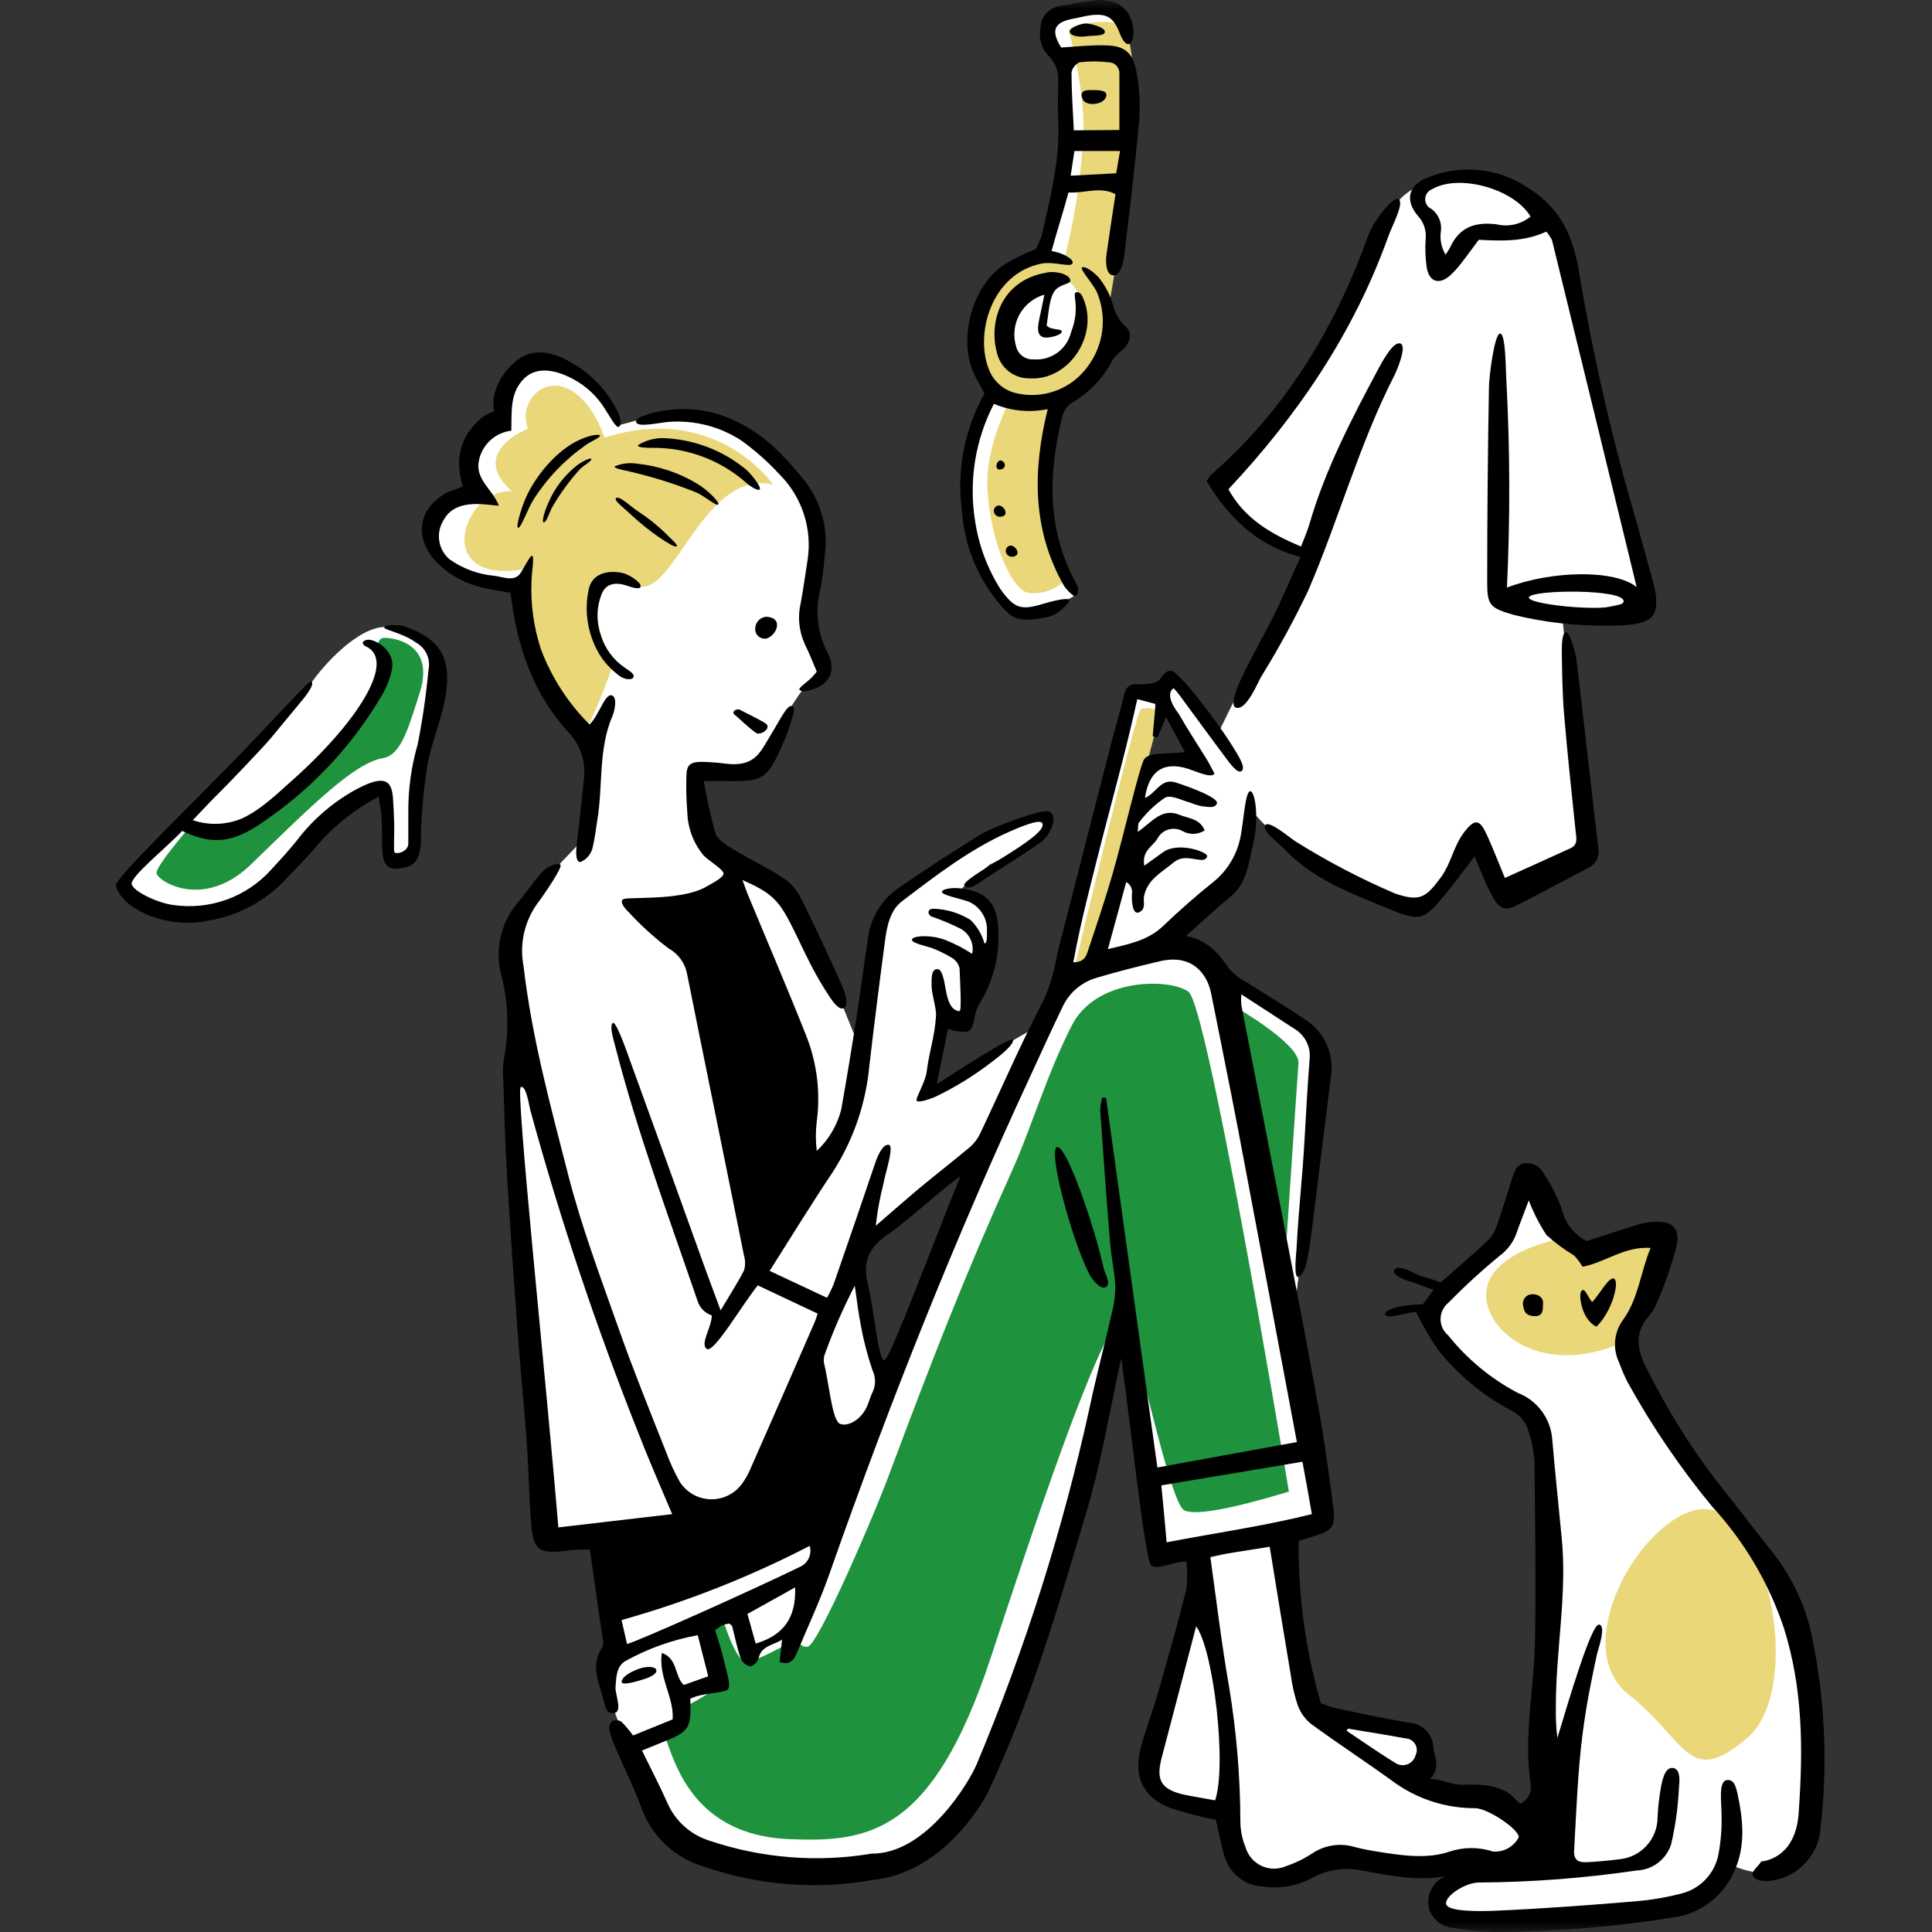 <svg width="100" height="100" viewBox="0 0 100 100" fill="none" xmlns="http://www.w3.org/2000/svg">
<rect x="0" y="0" width="100" height="100" fill="#333333" stroke="none"/>
<mask id="mask0_402_83" style="mask-type:alpha" maskUnits="userSpaceOnUse" x="0" y="0" width="100" height="100">
<path d="M0 0H100V100H0V0Z" fill="#C4C4C4"/>
</mask>
<g mask="url(#mask0_402_83)">
<path d="M58.455 6.963C58.533 6.339 58.577 5.945 58.577 5.945H58.47C58.47 5.02 58.504 3.997 58.499 3.248C58.499 3.155 57.885 0.438 57.812 0.419C56.941 0.19 55.281 0.599 54.497 0.784C54.531 1.446 54.579 2.639 54.944 3.248C55.31 3.856 55.061 6.32 55.061 7.002L54.014 13.292C54.014 13.292 57.043 15.727 57.243 15.673C57.442 15.62 58.129 9.723 58.44 7.152L58.455 6.963Z" fill="white"/>
<path d="M55.426 49.883C56.576 45.292 57.72 40.705 58.879 36.089C58.982 36.079 59.087 36.079 59.19 36.089C59.813 36.206 59.848 36.274 59.77 36.883C59.711 37.37 59.692 37.813 59.658 38.28C59.721 38.28 59.546 38.631 59.322 38.942C59.025 39.95 58.747 40.919 58.455 41.864C57.696 44.391 56.936 46.918 56.157 49.44C56.089 49.659 55.855 49.834 55.704 50.029L55.426 49.883Z" fill="white"/>
<path d="M44.369 65.639L45.601 70.747C45.626 71.727 45.537 72.708 45.338 73.668C45.279 73.844 43.624 74.155 43.278 74.155C43.007 73.895 42.788 73.586 42.631 73.245C42.392 72.339 42.144 70.323 42.144 70.323L44.369 65.639Z" fill="white"/>
<path d="M42.304 79.886L41.925 79.569C41.014 79.993 40.371 80.655 39.441 81.03C37.448 81.822 35.447 82.587 33.438 83.323C32.854 83.44 32.261 83.51 31.666 83.533C31.763 84.107 31.724 84.993 31.826 85.592C31.826 85.592 30.994 86.566 31.987 89.069C32.98 91.572 33.969 94.639 35.541 95.608C37.114 96.577 42.894 97.59 46.365 96.377C49.837 95.165 51.658 91.771 53.114 86.639C54.57 81.507 58.26 68.585 58.26 68.585L60.076 80.3C60.076 80.3 68.198 79.448 68.602 78.644C69.006 77.841 66.654 66.847 66.654 66.847C66.654 66.847 63.641 51.125 62.886 50.385C62.131 49.644 60.68 49.036 60.154 49.118C59.629 49.201 55.548 49.966 55.066 50.652C54.584 51.339 44.082 75.854 44.082 75.854C44.082 75.854 42.295 79.9 42.304 79.886Z" fill="white"/>
<path d="M69.459 89.137L72.561 90.062C72.676 90.072 72.789 90.098 72.897 90.14C73.004 90.223 73.103 90.317 73.189 90.422C73.077 90.529 72.979 90.69 72.848 90.729C72.518 90.81 72.183 90.87 71.845 90.909L69.41 89.283L69.459 89.137Z" fill="white"/>
<path d="M84.207 31.05L79.704 31.22C80.59 30.499 83.633 30.334 84.207 31.05Z" fill="white"/>
<path d="M39.271 77.159C38.103 78.089 37.698 79.623 35.999 79.219C34.183 78.79 28.486 79.385 28.486 79.385C28.486 79.385 26.539 54.908 27.22 54.095C26.782 51.748 26.446 49.352 26.548 48.403C26.743 46.611 30.103 43.68 30.385 43.193C30.668 42.706 30.994 38.592 30.629 38.105C27.809 34.346 26.816 31.634 27.22 29.477C27.22 29.477 27.172 30.241 25.959 30.164C20.092 29.141 22.643 25.334 25.175 25.494C22.916 23.435 25.823 21.828 25.823 21.828C25.823 21.828 25.472 20.513 26.875 19.028C27.751 18.098 31.008 18.96 32.099 21.993C33.297 21.667 34.465 21.312 35.624 21.453C38.799 21.833 41.672 24.413 41.993 26.517C42.441 29.38 41.185 31.644 42.641 34.429C41.306 35.602 39.631 38.777 39.291 39.682C38.643 40.369 35.975 39.882 35.975 39.882C35.975 39.882 35.814 42.872 36.705 43.519C37.596 44.167 39.875 44.644 41.005 46.441C42.134 48.237 44.539 54.363 44.539 54.363C44.539 54.363 44.944 47.658 45.669 46.928C46.395 46.197 52.349 41.304 54.151 42.487C54.823 43.081 51.229 44.751 51.229 44.751L49.769 45.988C49.769 45.988 52.301 46.553 51.142 49.917C51.142 49.917 50.256 53.097 49.554 52.936C48.853 52.775 48.61 51.212 48.61 51.212C48.61 51.212 48.61 55.385 47.724 56.782C47.724 56.782 52.734 53.554 53.727 53.15L50.66 59.718L44.52 64.242C44.52 64.242 40.445 76.234 39.271 77.159Z" fill="white"/>
<path d="M60.559 35.091C59.887 35.461 60.987 38.051 62.229 39.507C62.229 39.507 60.768 38.645 59.643 39.721C58.518 40.797 56.8 49.737 56.8 49.737C56.8 49.737 59.765 48.982 60.573 48.447C61.381 47.911 63.908 45.647 64.395 44.298C64.882 42.95 65.257 41.065 64.181 39.507C63.105 37.949 61.041 34.823 60.559 35.091Z" fill="white"/>
<path d="M62.871 50.385C62.871 50.385 67.882 52.644 68.256 53.939C68.631 55.234 67.025 67.509 67.025 67.509L62.871 50.385Z" fill="white"/>
<path d="M62.871 50.385C62.871 50.385 67.882 52.644 68.256 53.939C68.631 55.234 67.025 67.509 67.025 67.509L62.871 50.385Z" fill="white"/>
<path d="M19.98 32.452C18.519 32.423 16.698 34.492 16.143 35.305C13.553 39.103 6.23 44.761 6.444 45.666C6.658 46.572 9.911 48.174 12.949 46.416C15.988 44.659 17.331 40.574 19.664 40.715C20.034 40.924 20.087 44.337 20.087 44.337C20.087 44.337 20.993 44.654 21.314 44.337C21.636 44.021 21.314 40.608 21.801 39.648C22.288 38.689 23.203 34.838 22.444 33.733C21.845 32.88 20.511 32.559 19.98 32.452Z" fill="white"/>
<path d="M51.376 20.791C50.484 21.881 48.59 28.708 52.749 31.941C53.757 31.858 55.578 30.865 55.578 30.865C53.396 28.075 53.63 22.972 54.74 20.873C54.336 21.667 55.173 20.172 55.173 20.172L51.376 20.791Z" fill="white"/>
<path d="M72.191 10.644C72.424 10.313 72.724 10.034 73.071 9.826C73.418 9.617 73.805 9.483 74.206 9.431C76.31 8.219 80.103 9.996 80.346 11.613C80.424 12.099 85.644 31.035 84.952 31.089C83.93 31.152 83.005 31.653 80.833 31.653L82.118 44.001L77.736 46.105L76.276 43.67C76.276 43.67 74.416 46.592 73.53 46.82C72.643 47.049 64.157 44.386 62.944 38.178C64.644 34.623 67.711 28.805 67.711 28.805C67.711 28.805 63.509 27.193 62.784 24.846C64.483 23.8 68.359 18.468 69.167 17.173C69.975 15.878 71.704 11.286 72.191 10.644Z" fill="white"/>
<path d="M62.238 80.704L61.878 83.246C61.878 83.246 59.2 90.768 59.818 92.132C60.583 93.826 63.533 93.948 63.533 93.948C63.533 93.948 63.655 96.976 65.389 97.181C67.122 97.385 68.417 96.051 69.552 96.207C70.686 96.363 74.114 96.893 75.326 96.811C76.539 96.728 79.484 97.093 79.645 96.285C79.806 95.477 78.959 93.821 78.033 93.5C77.108 93.178 73.953 92.653 73.062 92.209C74.314 91.601 74.435 90.028 73.588 89.906C72.741 89.785 68.096 88.894 68.096 88.894L66.538 79.691" fill="white"/>
<path d="M79.811 88.134C79.606 88.942 79.811 92.979 80.093 94.031C80.375 95.082 80.658 95.647 80.414 95.769C80.171 95.891 76.578 96.533 75.808 97.098C75.039 97.663 74.031 97.989 74.479 98.593C74.927 99.197 74.883 99.606 77.103 99.523C79.324 99.44 86.798 98.919 87.815 98.349C88.531 97.878 89.137 97.259 89.593 96.533C89.593 96.533 90.805 97.059 91.452 96.898C92.1 96.738 93.673 95.847 93.794 94.595C93.916 93.344 94.077 85.588 92.499 82.764C90.922 79.939 87.733 76.059 86.603 74.564C85.473 73.069 83.657 69.997 84.061 69.311C84.465 68.624 86.359 64.505 86.009 64.183C85.658 63.862 82.114 64.787 82.114 64.787L80.502 63.536C80.502 63.536 79.733 60.911 79.129 61.155C78.525 61.398 77.756 64.076 77.756 64.076C77.756 64.076 73.861 67.066 73.997 67.791C74.137 68.596 74.457 69.359 74.932 70.023C75.408 70.687 76.027 71.236 76.743 71.628C78.842 72.719 79.489 73.444 79.489 73.444C79.489 73.444 80.58 80.314 80.137 83.1C79.869 84.764 79.76 86.449 79.811 88.134Z" fill="white"/>
<path d="M27.863 20.245C27.573 20.467 27.364 20.777 27.267 21.129C27.171 21.481 27.192 21.854 27.327 22.193C27.327 22.193 24.221 23.366 26.48 25.426C23.948 25.26 22.249 30.426 27.327 29.423C27.094 30.271 26.631 34.955 30.249 37.968C30.838 36.785 31.342 35.562 31.758 34.307C30.731 32.958 29.981 28.114 33.048 30.324C34.879 30.913 36.457 24.223 40.016 25.085C40.016 25.085 37.095 20.805 31.291 22.651C30.419 20.216 28.9 19.495 27.863 20.245Z" fill="#EAD77A"/>
<path d="M35.663 78.722C33.769 78.941 30.458 79.457 28.433 79.696C27.809 72.086 26.091 55.745 27.021 55.546C27.59 55.419 29.163 61.515 31.3 67.864C32.654 71.867 34.461 75.942 35.663 78.722Z" fill="white"/>
<path d="M41.818 85.227C42.353 85.115 45.226 78.503 46.102 76.108C48.259 70.343 49.895 66.112 52.432 60.488C53.406 58.302 54.214 55.531 55.485 53.062C56.756 50.594 60.539 50.628 61.513 51.329C62.487 52.03 66.284 74.618 66.713 77.203C65.476 77.578 62.112 78.576 61.303 78.177C60.495 77.778 58.796 68.897 58.124 68.035C56.78 69.135 53.425 79.292 51.278 85.807C48.259 94.965 44.914 95.355 40.868 95.194C35.429 94.975 34.792 90.554 34.271 89.502C35.507 88.908 35.761 88.528 35.644 88.246C36.276 87.906 36.887 87.528 37.474 87.117C37.577 86.975 36.949 85.008 36.666 84.151C36.983 84.015 37.367 83.883 37.421 83.776C37.562 84.385 38.283 86.308 38.711 85.982C38.765 86.172 41.258 84.882 41.243 84.745C41.185 84.414 41.277 85.354 41.818 85.227Z" fill="#1E923D"/>
<path d="M63.65 51.947C63.65 51.947 67.292 53.988 67.21 55.039C67.127 56.091 66.499 65.556 66.499 65.556L63.65 51.947Z" fill="#1E923D"/>
<path d="M19.858 33.017C19.561 33.046 19.552 33.401 19.561 33.46C20.17 36.289 17.127 39.419 14.731 41.221C12.336 43.023 11.196 43.359 10.047 42.536C10.047 42.536 8.1 44.766 8.1 45.175C8.1 45.584 10.534 47.156 13.022 44.712C16.065 41.757 18.334 39.493 19.795 39.249C20.769 39.084 21.119 37.74 21.743 35.797C22.541 33.168 20.155 32.992 19.858 33.017Z" fill="#1E923D"/>
<path d="M51.054 19.744C49.847 17.407 51.312 14.359 53.825 13.565C55.285 13.078 56.644 13.697 57.082 15.113C57.398 16.116 57.657 17.105 57.272 18.098C56.948 18.845 56.429 19.491 55.771 19.97C55.113 20.448 54.338 20.742 53.528 20.82C51.955 20.859 51.2 20.031 51.054 19.744Z" fill="#EAD77A"/>
<path d="M51.931 18.867C51.717 18.464 51.595 18.019 51.572 17.563C51.549 17.108 51.626 16.652 51.798 16.23C51.969 15.807 52.231 15.427 52.566 15.116C52.9 14.806 53.298 14.572 53.732 14.432C54.813 14.086 55.592 14.432 55.918 15.488C56.167 16.203 56.157 16.982 55.889 17.689C55.709 18.192 55.379 18.628 54.944 18.939C54.509 19.25 53.989 19.42 53.455 19.427C52.301 19.456 52.033 19.077 51.931 18.867Z" fill="white"/>
<path d="M80.799 64.111C80.799 64.111 77.162 64.748 76.933 66.827C76.704 68.906 79.991 71.56 84.436 69.262C84.952 67.704 86.569 63.906 86.111 63.779C85.848 63.716 83.867 64.476 82.474 64.588C82.177 64.623 81.876 64.6 81.588 64.518C81.301 64.436 81.032 64.297 80.799 64.111Z" fill="#EAD77A"/>
<path d="M87.698 78.172C84.694 78.956 81.237 85.281 84.29 87.701C87.343 90.121 87.358 92.57 90.43 89.965C93.502 87.36 91.413 77.203 87.698 78.172Z" fill="#EAD77A"/>
<path d="M55.339 1.553C55.31 1.709 56.142 4.504 56.079 6.817C55.967 9.201 55.596 11.567 54.974 13.872L57.437 15.61C57.437 15.61 59.58 4.178 58.207 1.431C57.944 0.896 55.412 1.164 55.339 1.553Z" fill="#EAD77A"/>
<path d="M52.602 20.109C52.291 20.596 51.01 23.03 51.108 25.236C51.225 27.987 52.398 30.592 53.236 30.689C53.66 30.741 54.09 30.672 54.477 30.491C54.864 30.31 55.193 30.025 55.426 29.667C52.719 26.692 55.066 19.929 55.066 19.929L52.602 20.109Z" fill="#EAD77A"/>
<path d="M59.049 36.708C59.297 36.63 59.809 36.542 59.94 37.053C60.072 37.564 56.186 50.297 56.186 50.297L55.548 50.365C55.548 50.365 58.801 36.781 59.049 36.708Z" fill="#EAD77A"/>
<path d="M39.622 31.926C40.109 31.926 40.274 32.184 40.206 32.471C40.173 32.596 40.112 32.712 40.028 32.81C39.944 32.908 39.838 32.986 39.719 33.036C39.645 33.059 39.566 33.063 39.489 33.049C39.413 33.035 39.341 33.003 39.279 32.955C39.218 32.908 39.168 32.846 39.136 32.775C39.103 32.705 39.088 32.627 39.091 32.549C39.089 32.399 39.142 32.253 39.24 32.138C39.337 32.024 39.473 31.948 39.622 31.926Z" fill="black"/>
<path d="M51.887 24.267C51.575 24.418 51.483 24.087 51.672 23.887C51.862 23.688 52.198 24.116 51.887 24.267Z" fill="black"/>
<path d="M51.565 26.205C51.848 26.005 52.281 26.595 51.897 26.726C51.512 26.857 51.283 26.405 51.565 26.205Z" fill="black"/>
<path d="M52.184 28.279C52.466 28.08 52.9 28.669 52.515 28.795C52.13 28.922 51.901 28.479 52.184 28.279Z" fill="black"/>
<path d="M79.392 68.123C78.905 68.093 78.876 67.787 78.832 67.567C78.818 67.496 78.82 67.423 78.839 67.353C78.857 67.282 78.891 67.217 78.937 67.162C78.984 67.106 79.042 67.062 79.108 67.032C79.174 67.002 79.246 66.987 79.319 66.988C79.669 66.988 79.918 67.197 79.864 67.533C79.854 67.757 79.898 68.157 79.392 68.123Z" fill="black"/>
<path d="M57.233 5.054C57.053 5.444 56.206 5.502 56.045 5.151C55.884 4.801 56.045 4.665 56.386 4.665C56.727 4.665 57.433 4.611 57.233 5.054Z" fill="black"/>
<path d="M39.714 37.696C39.661 37.788 39.582 37.862 39.486 37.91C39.391 37.958 39.284 37.976 39.179 37.964C38.76 37.691 38.205 37.131 38.02 36.99C37.835 36.849 38.127 36.639 38.317 36.746C38.507 36.854 39.14 37.151 39.583 37.413C39.617 37.457 39.782 37.501 39.714 37.696Z" fill="black"/>
<path d="M39.889 38.051C40.376 37.258 40.732 36.488 40.98 36.542C41.228 36.596 41.014 37.082 40.98 37.224C40.874 37.608 40.742 37.986 40.586 38.353C39.685 40.398 39.573 40.462 37.372 40.427H36.428C36.577 41.339 36.779 42.241 37.031 43.13C37.153 43.475 37.606 43.743 37.961 43.962C38.755 44.449 39.602 44.853 40.396 45.35C40.797 45.589 41.131 45.923 41.37 46.324C42.154 47.862 42.869 49.435 43.58 51.008C43.707 51.285 43.95 51.957 43.707 52.157C43.463 52.356 43.098 51.831 42.976 51.646C42.622 51.117 42.297 50.569 42.003 50.005C41.569 49.177 41.204 48.315 40.756 47.497C40.211 46.494 39.734 46.124 38.429 45.55C38.546 45.856 38.619 46.09 38.716 46.319C39.724 48.754 40.771 51.188 41.735 53.623C42.288 55.026 42.474 56.548 42.275 58.044C42.214 58.551 42.214 59.065 42.275 59.572C42.891 58.994 43.33 58.253 43.541 57.435C43.828 55.828 44.091 54.217 44.34 52.605C44.554 51.251 44.72 49.898 44.929 48.544C44.999 48.014 45.182 47.504 45.466 47.05C45.75 46.597 46.128 46.21 46.575 45.915C48.065 44.912 49.209 44.133 50.742 43.203C51.595 42.682 53.966 41.893 54.258 41.99C54.862 42.19 54.321 43.266 53.932 43.548C52.875 44.308 51.95 44.849 50.864 45.564C50.723 45.657 50.178 46.11 49.925 45.856C49.569 45.511 54.399 43.261 53.937 42.594C53.786 42.38 52.724 42.838 52.237 43.052C50.207 43.953 48.459 45.301 46.711 46.631C46.049 47.117 45.898 47.994 45.796 48.792C45.513 50.906 45.249 53.016 45.002 55.122C44.828 57.087 44.181 58.982 43.118 60.644C42.003 62.304 40.961 64.013 39.836 65.78L42.806 67.173C42.937 66.944 43.052 66.706 43.152 66.462C43.882 64.354 44.612 62.241 45.323 60.132C45.43 59.816 45.703 59.202 46 59.256C46.297 59.309 45.849 60.614 45.723 61.281C45.541 61.994 45.41 62.718 45.328 63.448C46.054 62.815 46.789 62.177 47.51 61.564C48.405 60.819 49.331 60.103 50.222 59.358C50.441 59.16 50.618 58.92 50.742 58.652C51.843 56.334 52.856 53.973 54.049 51.709C54.37 50.961 54.595 50.176 54.721 49.372C55.633 45.801 56.551 42.219 57.476 38.626C57.7 37.754 57.963 36.892 58.168 36.021C58.255 35.641 58.421 35.388 58.82 35.412C59.161 35.441 59.505 35.407 59.833 35.31C60.14 35.208 60.15 34.736 60.617 34.716C60.968 34.716 62.823 37.082 63.787 38.611C64.108 39.127 64.488 39.717 64.273 39.902C64.059 40.087 63.65 39.497 63.431 39.205C62.628 38.139 61.849 37.058 61.055 35.987C60.963 35.86 60.855 35.743 60.753 35.622C60.69 35.651 60.237 35.943 61.011 36.946C61.469 37.754 61.985 38.529 62.472 39.322C62.613 39.556 62.735 39.809 62.861 40.038C62.73 40.306 61.927 39.936 61.532 39.804C60.252 39.381 59.468 39.887 59.263 41.299C59.828 41.08 60.086 40.252 60.855 40.501C61.625 40.749 63.081 41.289 62.988 41.586C62.896 41.883 62.384 41.737 62.185 41.727C61.99 41.683 61.8 41.623 61.615 41.547C61.172 41.435 60.641 41.124 60.305 41.284C59.787 41.635 59.331 42.069 58.957 42.57C58.888 42.643 58.918 42.808 58.888 43.057C59.614 42.57 60.125 41.791 61.05 42.175C61.513 42.365 62.097 42.36 62.355 42.984C62.182 43.094 61.982 43.155 61.777 43.16C61.571 43.164 61.369 43.111 61.191 43.008C61.081 42.949 60.959 42.913 60.834 42.901C60.71 42.889 60.584 42.903 60.464 42.941C60.344 42.978 60.233 43.039 60.138 43.12C60.042 43.201 59.963 43.3 59.906 43.412C59.663 43.816 59.088 44.035 59.229 44.809L60.203 44.108C60.987 43.544 62.55 44.108 62.482 44.328C62.414 44.547 62.175 44.517 62.048 44.498C61.591 44.44 61.177 44.284 60.729 44.654C60.12 45.165 59.375 45.52 59.21 46.416C59.166 46.679 59.327 47.04 58.971 47.215C58.616 47.39 58.572 46.645 58.587 46.3C58.612 46.175 58.598 46.044 58.546 45.928C58.493 45.812 58.405 45.715 58.294 45.652C57.983 46.796 57.681 47.892 57.345 49.128C58.445 48.861 59.419 48.68 60.203 47.931C60.987 47.181 61.873 46.392 62.759 45.686C63.529 45.082 64.049 44.215 64.22 43.252C64.366 42.507 64.454 40.973 64.707 40.953C64.96 40.934 65.194 42.331 64.848 43.758C64.614 44.732 64.532 45.739 63.665 46.436C62.92 47.04 62.229 47.702 61.386 48.442C62.511 48.656 63.081 49.362 63.621 50.136C63.857 50.41 64.143 50.636 64.463 50.803C65.496 51.47 66.567 52.089 67.575 52.79C68.055 53.096 68.435 53.535 68.668 54.054C68.902 54.573 68.979 55.149 68.889 55.711C68.565 58.308 68.24 60.919 67.916 63.545C67.843 64.106 67.769 64.67 67.657 65.225C67.594 65.532 67.468 65.975 67.205 66.087C66.942 66.199 67.098 64.811 67.107 64.66C67.224 62.431 67.4 61.165 67.526 58.935C67.604 57.566 67.677 56.203 67.784 54.84C67.821 54.532 67.769 54.221 67.634 53.942C67.5 53.664 67.288 53.429 67.025 53.267L64.249 51.465C64.236 51.645 64.236 51.826 64.249 52.006C65.028 56.028 65.817 60.05 66.591 64.076C67.171 67.08 67.75 70.09 68.286 73.103C68.563 74.642 68.772 76.2 68.977 77.749C69.162 79.058 69.05 79.209 67.789 79.584L67.219 79.759C67.19 82.602 67.578 85.433 68.368 88.163C68.636 88.251 68.909 88.368 69.191 88.431C70.428 88.684 71.66 88.952 72.906 89.162C73.243 89.176 73.561 89.316 73.799 89.554C74.037 89.792 74.177 90.111 74.192 90.447C74.245 90.934 74.581 91.465 74.031 92.073C74.907 92.146 75.068 92.409 75.789 92.375C76.631 92.331 77.853 92.424 78.379 93.076C78.474 93.18 78.578 93.274 78.691 93.359C78.874 93.276 79.025 93.137 79.123 92.962C79.22 92.786 79.258 92.584 79.231 92.385C78.842 89.843 79.421 87.331 79.455 84.799C79.504 81.77 79.455 78.732 79.426 75.699C79.391 75.03 79.245 74.371 78.993 73.751C78.807 73.411 78.517 73.139 78.165 72.977C76.716 72.206 75.443 71.143 74.425 69.856C74.003 69.233 73.624 68.583 73.291 67.908C72.936 67.908 71.635 68.337 71.694 68.001C71.752 67.665 72.97 67.514 73.642 67.514L74.333 66.584C75.204 65.819 76.091 65.065 76.943 64.276C77.162 64.081 77.329 63.835 77.43 63.56C77.736 62.713 77.995 61.851 78.267 60.994C78.384 60.639 78.486 60.274 78.929 60.205C79.126 60.184 79.325 60.224 79.499 60.319C79.673 60.413 79.814 60.559 79.903 60.736C80.287 61.319 80.603 61.945 80.843 62.601C80.924 62.951 81.081 63.278 81.302 63.561C81.523 63.843 81.803 64.074 82.123 64.237C83.049 63.935 83.959 63.638 84.874 63.356C85.1 63.293 85.332 63.257 85.566 63.248C86.54 63.171 86.987 63.555 86.773 64.524C86.516 65.487 86.191 66.431 85.799 67.348C85.695 67.632 85.54 67.894 85.342 68.122C84.577 68.984 84.743 69.89 85.21 70.786C86.213 72.822 87.408 74.757 88.779 76.565C89.797 77.841 90.785 79.141 91.803 80.417C92.829 81.739 93.525 83.286 93.833 84.93C94.492 88.241 94.612 91.636 94.189 94.985C94.06 95.62 93.728 96.195 93.243 96.625C92.758 97.054 92.147 97.314 91.501 97.366C91.287 97.366 90.912 97.366 90.746 97.122C90.581 96.879 91.058 96.572 91.16 96.348C91.16 96.348 93.01 96.275 93.108 93.685C93.332 90.5 93.312 87.384 92.339 84.283C91.56 81.943 90.294 79.796 88.624 77.982C86.966 75.974 85.499 73.816 84.241 71.536C84.076 71.209 83.931 70.872 83.808 70.528C83.632 70.167 83.561 69.764 83.603 69.365C83.644 68.966 83.796 68.586 84.042 68.269C84.806 67.188 84.918 65.834 85.434 64.592C84.071 64.5 83.083 65.347 81.914 65.566C81.789 65.355 81.641 65.159 81.471 64.982C80.963 64.676 80.485 64.322 80.044 63.925C79.674 63.362 79.366 62.76 79.129 62.129C78.866 62.835 78.666 63.331 78.491 63.838C78.323 64.304 78.019 64.709 77.62 65.001C76.691 65.765 75.803 66.578 74.961 67.436C74.837 67.538 74.737 67.667 74.668 67.812C74.599 67.958 74.563 68.117 74.563 68.278C74.563 68.439 74.599 68.598 74.668 68.744C74.737 68.89 74.837 69.018 74.961 69.121C75.943 70.35 77.168 71.362 78.559 72.096C79.059 72.288 79.493 72.619 79.81 73.051C80.127 73.482 80.313 73.996 80.346 74.53C80.492 76.22 80.672 77.909 80.833 79.599C81.125 82.52 80.522 85.442 80.531 88.363C80.519 88.897 80.545 89.43 80.609 89.96C81.179 88.076 82.362 84.049 82.766 84.088C83.17 84.127 82.693 85.442 82.649 85.665C82.323 87.194 82.109 88.241 81.909 89.79C81.656 91.771 81.593 93.772 81.476 95.769C81.447 96.256 81.666 96.416 82.157 96.387C82.649 96.358 83.287 96.309 83.847 96.231C84.381 96.175 84.876 95.923 85.235 95.524C85.595 95.125 85.794 94.607 85.795 94.069C85.818 93.537 85.878 93.006 85.975 92.482C86.023 92.278 86.135 91.465 86.583 91.508C87.031 91.552 86.919 92.326 86.905 92.482C86.862 93.481 86.726 94.474 86.501 95.447C86.381 95.832 86.145 96.171 85.825 96.416C85.505 96.661 85.117 96.8 84.714 96.816C82.01 97.213 79.281 97.421 76.548 97.439C75.833 97.439 74.757 98.154 74.854 98.559C74.951 98.963 76.631 98.934 77.503 98.895C79.898 98.787 82.294 98.612 84.684 98.408C85.507 98.339 86.322 98.197 87.119 97.984C87.57 97.855 87.977 97.605 88.297 97.262C88.617 96.919 88.838 96.495 88.935 96.037C89.075 95.32 89.132 94.59 89.106 93.86C89.106 93.334 88.94 92.214 89.364 92.141C89.787 92.068 89.85 92.56 89.914 92.755C90.235 94.216 90.401 95.72 89.626 97.137C89.331 97.698 88.907 98.181 88.389 98.547C87.871 98.912 87.274 99.15 86.647 99.24C83.618 99.732 80.556 99.986 77.488 100C76.755 100.004 76.022 99.937 75.302 99.8C75.015 99.791 74.738 99.697 74.504 99.531C74.27 99.365 74.09 99.133 73.987 98.865C73.887 98.523 73.915 98.156 74.067 97.833C74.218 97.51 74.483 97.254 74.81 97.113C73.296 97.39 71.855 97.059 70.428 96.806C69.54 96.636 68.62 96.791 67.838 97.244C67.059 97.637 66.177 97.777 65.316 97.643C64.891 97.613 64.484 97.458 64.146 97.198C63.809 96.939 63.555 96.585 63.417 96.183C63.246 95.754 63.022 94.513 62.93 94.196C62.118 94.04 61.317 93.828 60.534 93.563C59.161 93.013 58.66 91.956 59.039 90.486C59.317 89.424 59.736 88.402 60.013 87.35C60.5 85.656 60.987 83.942 61.406 82.247C61.46 81.773 61.46 81.295 61.406 80.821C60.729 80.821 59.911 81.278 59.59 81.035C59.268 80.792 58.538 73.878 58.036 70.294C57.428 73.05 57.004 75.694 56.24 78.235C54.779 83.148 53.352 88.09 51.142 92.745C50.845 93.378 48.766 96.947 45.177 97.307C42.244 97.829 39.226 97.588 36.413 96.606C35.673 96.389 34.995 95.998 34.436 95.468C33.876 94.937 33.451 94.281 33.195 93.553C32.8 92.492 32.294 91.474 31.846 90.432C31.71 90.128 31.604 89.812 31.529 89.488C31.522 89.411 31.535 89.334 31.565 89.263C31.596 89.192 31.644 89.131 31.705 89.084C31.777 89.05 31.857 89.036 31.937 89.041C32.017 89.046 32.094 89.071 32.162 89.113C32.383 89.335 32.584 89.574 32.766 89.829L34.816 88.996C34.894 87.832 34.071 86.834 34.256 85.553C35.098 85.86 34.894 86.737 35.391 87.214L36.657 86.766C36.476 86.04 36.306 85.373 36.116 84.638C34.809 84.875 33.549 85.324 32.386 85.967C31.899 86.235 31.899 86.815 31.86 87.311C31.826 87.686 32.24 88.582 31.802 88.665C31.364 88.748 31.315 88.266 31.276 88.12C31.043 87.175 30.512 86.235 31.184 85.252C31.234 85.093 31.234 84.923 31.184 84.765C30.974 83.28 30.76 81.799 30.531 80.203C30.117 80.203 29.665 80.203 29.217 80.28C27.902 80.426 27.605 80.227 27.498 78.888C27.381 77.461 27.361 76.025 27.259 74.593C27.123 72.733 26.933 70.873 26.797 69.009C26.597 66.282 26.402 63.555 26.242 60.829C26.144 59.197 26.105 57.562 26.052 55.93C26.015 55.531 26.03 55.128 26.096 54.733C26.358 53.319 26.306 51.864 25.945 50.472C25.776 49.824 25.765 49.145 25.914 48.492C26.062 47.838 26.365 47.23 26.797 46.718C27.225 46.231 27.6 45.652 28.043 45.155C28.374 44.785 28.968 44.605 29.017 44.785C29.066 44.965 28.223 46.222 27.795 46.791C27.468 47.253 27.237 47.776 27.117 48.329C26.998 48.882 26.991 49.454 27.099 50.01C27.527 53.7 28.501 57.274 29.421 60.853C30.117 63.555 31.111 66.184 32.041 68.824C32.795 70.956 33.647 73.06 34.475 75.153C34.669 75.684 34.905 76.199 35.181 76.692C35.351 76.962 35.584 77.186 35.861 77.345C36.138 77.503 36.449 77.591 36.768 77.602C37.087 77.612 37.403 77.543 37.689 77.403C37.975 77.262 38.223 77.053 38.409 76.794C38.567 76.579 38.7 76.347 38.809 76.103C39.938 73.542 41.061 70.977 42.178 68.41C42.234 68.273 42.281 68.133 42.319 67.991L39.222 66.53C38.346 67.631 36.934 70.075 36.579 69.817C36.223 69.559 36.837 68.712 36.842 68.084C36.668 68.028 36.511 67.93 36.383 67.801C36.255 67.671 36.16 67.513 36.106 67.338C34.607 62.956 32.985 58.613 31.836 54.119C31.763 53.842 31.544 53.145 31.705 52.96C31.865 52.775 32.391 54.289 32.596 54.854C33.917 58.49 35.23 62.125 36.535 65.761C36.769 66.409 37.022 67.051 37.299 67.825C37.747 67.071 38.161 66.433 38.507 65.766C38.585 65.51 38.585 65.237 38.507 64.982C37.533 60.113 36.53 55.244 35.556 50.375C35.5 50.105 35.386 49.85 35.222 49.628C35.058 49.406 34.848 49.223 34.607 49.089C33.865 48.529 33.176 47.903 32.547 47.22C32.406 47.083 32.026 46.684 32.26 46.543C32.493 46.402 35.23 46.645 36.53 45.91C36.866 45.715 37.46 45.423 37.45 45.209C37.44 44.995 36.657 44.542 36.408 44.264C35.89 43.636 35.596 42.853 35.575 42.039C35.525 41.442 35.509 40.842 35.527 40.242C35.527 39.571 35.707 39.429 36.389 39.434C36.822 39.448 37.254 39.484 37.684 39.541C39.135 39.678 39.388 38.845 39.889 38.051ZM67.127 74.642C66.099 69.179 65.106 63.843 64.093 58.511C63.645 56.154 63.158 53.807 62.696 51.451C62.482 50.35 61.664 49.372 60.042 49.752C58.942 50.01 57.846 50.287 56.766 50.608C56.378 50.719 56.019 50.912 55.713 51.174C55.407 51.436 55.162 51.762 54.993 52.128C54.428 53.296 53.893 54.479 53.347 55.663C49.452 64.042 46.044 72.607 42.981 81.322C42.494 82.734 41.857 84.103 41.277 85.481C41.121 85.846 40.951 86.23 40.352 86.026L40.479 84.867C39.992 85.179 39.412 85.169 39.261 85.841C39.222 86.011 38.959 86.264 38.823 86.25C38.715 86.223 38.614 86.171 38.53 86.099C38.445 86.026 38.379 85.934 38.336 85.831C38.151 85.3 38.044 84.745 37.903 84.2C37.903 84.146 37.825 84.107 37.752 84.034C37.631 84.049 37.512 84.077 37.397 84.117C37.263 84.194 37.136 84.282 37.017 84.38C37.173 84.911 37.343 85.383 37.45 85.87C37.557 86.357 37.869 87.238 37.674 87.443C37.479 87.647 36.311 87.613 35.727 87.93C35.795 89.454 35.673 89.634 34.295 90.174L33.229 90.608C33.686 91.547 34.134 92.399 34.524 93.276C34.725 93.753 35.029 94.18 35.413 94.527C35.798 94.873 36.254 95.131 36.749 95.282C39.441 96.185 42.313 96.412 45.114 95.944C47.982 95.968 50.197 92.175 50.553 91.318C53.054 85.358 55.01 79.183 56.395 72.87C56.736 71.243 57.17 69.632 57.54 68.001C57.667 67.524 57.73 67.033 57.725 66.54C57.691 65.81 57.52 65.079 57.462 64.359C57.272 62.065 57.106 59.772 56.946 57.479C56.953 57.253 56.988 57.029 57.048 56.812H57.248L59.906 75.957L67.127 74.642ZM62.642 80.548C62.969 82.895 63.232 85.106 63.616 87.302C63.998 89.601 64.193 91.928 64.201 94.259C64.201 94.724 64.292 95.183 64.468 95.613C64.53 95.824 64.636 96.02 64.779 96.187C64.923 96.354 65.101 96.488 65.301 96.58C65.5 96.672 65.718 96.721 65.938 96.722C66.158 96.723 66.376 96.677 66.577 96.587C67.051 96.428 67.502 96.208 67.921 95.934C68.237 95.72 68.598 95.578 68.976 95.52C69.354 95.462 69.74 95.489 70.107 95.598C70.491 95.701 70.886 95.774 71.275 95.837C72.531 96.037 73.846 96.241 75.034 95.837C75.764 95.595 76.553 95.595 77.284 95.837C77.552 95.856 77.82 95.796 78.055 95.666C78.29 95.535 78.482 95.339 78.608 95.102C78.671 94.737 77.103 93.641 76.383 93.592C74.91 93.602 73.47 93.159 72.259 92.321C70.798 91.255 69.298 90.281 67.847 89.22C67.543 88.971 67.311 88.644 67.175 88.275C67.006 87.772 66.886 87.253 66.815 86.727C66.445 84.531 66.09 82.345 65.72 80.061L62.642 80.548ZM34.792 78.372C34.173 76.911 33.555 75.499 33.005 74.077C30.841 68.634 28.983 63.075 27.439 57.425C27.391 57.24 27.23 56.145 26.953 56.266C26.675 56.388 28.287 71.623 28.9 79.058L34.792 78.372ZM60.369 79.832C62.901 79.346 65.403 78.995 67.901 78.372C67.731 77.398 67.58 76.517 67.414 75.66L60.111 76.882C60.208 77.856 60.291 78.776 60.383 79.808L60.369 79.832ZM62.886 93.213C63.514 91.44 62.823 85.422 61.912 84.176C61.313 86.454 60.724 88.728 60.125 90.992C59.828 92.122 60.091 92.604 61.221 92.876C61.756 92.993 62.316 93.076 62.901 93.188L62.886 93.213ZM45.771 70.406C46.083 70.362 48.405 64.047 49.72 60.868C48.386 61.841 47.247 62.986 45.947 63.896C44.905 64.622 44.642 65.357 44.939 66.564C45.236 67.772 45.46 70.45 45.771 70.406ZM55.553 49.81C56.206 49.81 56.254 49.372 56.366 49.05C56.79 47.785 57.214 46.523 57.584 45.243C58.153 43.261 58.966 39.751 59.21 39.317C59.453 38.884 60.622 39.054 61.328 38.923L60.354 37.121C60.164 37.564 60.038 37.871 59.906 38.173L59.663 38.105L59.813 36.44L58.864 36.187C57.871 40.758 56.425 45.16 55.553 49.81ZM43.381 73.634C43.697 73.921 44.559 73.605 44.914 72.709C44.997 72.495 45.06 72.266 45.163 72.061C45.247 71.885 45.291 71.692 45.291 71.497C45.291 71.301 45.247 71.108 45.163 70.932C44.906 70.183 44.706 69.417 44.564 68.638C44.423 67.947 44.349 67.246 44.242 66.55C43.658 67.676 43.147 68.839 42.714 70.031C42.647 70.184 42.624 70.353 42.645 70.518C42.889 71.521 43.064 73.327 43.386 73.61L43.381 73.634ZM32.455 85.096C33.083 84.925 38.989 82.281 41.379 81.113C41.589 81.028 41.759 80.868 41.857 80.665C41.955 80.462 41.974 80.229 41.91 80.013C38.804 81.622 35.541 82.909 32.172 83.854L32.455 85.096ZM41.18 82.15L38.687 83.538C38.838 84.083 38.974 84.575 39.115 85.072C40.542 84.643 41.219 83.757 41.155 82.15H41.18ZM69.771 89.454L69.707 89.59C70.55 90.15 71.377 90.734 72.244 91.265C72.336 91.321 72.44 91.354 72.548 91.363C72.655 91.371 72.763 91.354 72.863 91.314C72.963 91.273 73.052 91.209 73.123 91.128C73.194 91.047 73.245 90.951 73.272 90.846C73.315 90.756 73.336 90.657 73.332 90.557C73.327 90.457 73.298 90.36 73.247 90.274C73.196 90.188 73.124 90.116 73.038 90.064C72.953 90.013 72.855 89.984 72.755 89.98C71.743 89.79 70.745 89.639 69.746 89.468L69.771 89.454Z" fill="black"/>
<path d="M55.339 31.074C55.339 31.254 54.716 31.834 54.273 31.926C52.666 32.262 52.403 31.994 51.838 31.381C50.647 30.012 49.93 28.296 49.793 26.487C49.506 24.375 49.914 22.227 50.957 20.367C50.816 20.114 50.684 19.851 50.538 19.593C49.516 17.787 50.231 14.831 51.999 13.687C52.507 13.373 53.046 13.111 53.605 12.903C53.722 12.688 53.823 12.465 53.907 12.236C54.355 10.254 54.881 8.282 54.769 6.218C54.74 5.555 54.769 4.888 54.769 4.221C54.791 3.979 54.758 3.735 54.674 3.507C54.59 3.279 54.456 3.072 54.282 2.902C53.795 2.386 53.766 1.85 53.898 1.139C53.957 0.944 54.065 0.768 54.212 0.627C54.358 0.485 54.538 0.383 54.735 0.331C55.427 0.229 55.889 0.112 56.581 0.024C57.7 -0.117 58.436 0.365 58.63 1.29C58.694 1.597 58.689 2.162 58.475 2.264C58.26 2.366 58.07 2.021 57.944 1.689C57.637 0.901 57.282 0.682 56.449 0.789C56.152 0.828 55.865 0.91 55.568 0.964C54.54 1.149 54.38 1.582 54.925 2.459C55.699 2.415 56.425 2.327 57.145 2.347C58.221 2.347 58.664 2.717 58.84 3.807C58.986 4.628 59.025 5.465 58.957 6.296C58.752 8.579 58.47 10.863 58.202 13.146C58.153 13.56 58.012 14.266 57.623 14.252C57.233 14.237 57.218 13.546 57.277 13.136C57.418 12.119 57.579 11.101 57.739 10.05C56.931 9.631 56.147 10.015 55.305 9.962C55.032 10.984 54.677 12.056 54.428 12.995C54.993 13.073 55.616 13.424 55.509 13.638C55.402 13.852 54.594 13.531 53.937 13.638C51.288 14.149 50.431 17.338 51.205 19.169C51.32 19.448 51.497 19.697 51.722 19.898C51.947 20.099 52.215 20.246 52.505 20.328C53.203 20.512 53.94 20.48 54.62 20.236C55.299 19.992 55.888 19.547 56.308 18.96C56.708 18.423 56.964 17.792 57.049 17.127C57.134 16.463 57.047 15.788 56.795 15.167C56.62 14.724 55.821 13.886 56.025 13.833C56.23 13.779 56.634 14.115 56.834 14.32C57.19 14.748 57.454 15.245 57.608 15.78C57.705 16.196 57.92 16.574 58.226 16.871C58.626 17.192 58.528 17.694 58.129 18.084C57.919 18.244 57.733 18.434 57.579 18.648C57.102 19.569 56.373 20.335 55.475 20.854C55.231 21.016 55.057 21.265 54.988 21.55C54.239 24.535 54.18 27.466 55.733 30.256C55.78 30.338 55.805 30.431 55.805 30.526C55.805 30.621 55.78 30.714 55.733 30.797C55.597 30.996 55.159 30.46 55.066 30.31C53.44 27.456 53.435 24.394 54.229 21.175C53.294 21.369 52.323 21.274 51.444 20.903C50.479 22.765 50.138 24.889 50.47 26.96C50.658 28.22 51.107 29.428 51.789 30.504C52.495 31.478 52.827 31.61 53.971 31.259C54.462 31.113 55.339 30.894 55.339 31.074ZM57.939 6.729C57.939 5.706 57.939 4.752 57.939 3.807C57.942 3.732 57.93 3.656 57.904 3.586C57.877 3.515 57.836 3.45 57.784 3.396C57.731 3.341 57.669 3.298 57.599 3.268C57.529 3.238 57.455 3.223 57.379 3.223C56.883 3.165 56.381 3.165 55.884 3.223C55.774 3.271 55.677 3.345 55.603 3.439C55.529 3.534 55.48 3.645 55.461 3.764C55.461 4.737 55.534 5.736 55.582 6.748L57.939 6.729ZM57.973 7.815H55.612L55.417 9.095L57.773 8.969L57.973 7.815Z" fill="black"/>
<path d="M80.035 11.988C78.9 12.518 77.736 12.474 76.539 12.411C76.242 12.81 75.954 13.214 75.648 13.604C75.469 13.843 75.268 14.064 75.049 14.266C74.489 14.753 73.973 14.597 73.846 13.843C73.777 13.348 73.759 12.847 73.793 12.348C73.813 12.137 73.788 11.924 73.72 11.723C73.652 11.523 73.543 11.339 73.398 11.184C72.677 10.342 72.911 9.543 73.958 9.163C74.815 8.824 75.743 8.704 76.658 8.814C77.573 8.925 78.446 9.262 79.197 9.796C80.867 10.863 81.471 12.396 81.749 14.203C82.486 18.566 83.485 22.881 84.738 27.125C85.02 28.153 85.308 29.18 85.585 30.207C85.631 30.367 85.667 30.53 85.692 30.694C85.838 31.795 85.571 32.155 84.49 32.321C84.093 32.372 83.692 32.391 83.292 32.379C81.624 32.409 79.96 32.222 78.34 31.824C77.118 31.464 76.972 31.337 76.977 30.115C76.977 26.745 77.008 23.376 77.069 20.007C77.069 19.549 77.352 17.236 77.649 17.265C77.946 17.295 77.931 19.164 77.97 19.7C78.159 23.268 78.169 26.843 77.999 30.412C80.341 29.521 83.574 29.472 84.714 30.387C83.253 24.364 81.792 18.395 80.332 12.431C80.252 12.271 80.152 12.122 80.035 11.988ZM79.221 11.208C78.35 9.748 75.487 8.988 74.129 9.792C74.025 9.83 73.936 9.899 73.872 9.989C73.808 10.078 73.772 10.185 73.769 10.295C73.766 10.406 73.795 10.514 73.854 10.607C73.913 10.701 73.998 10.774 74.099 10.819C74.269 10.947 74.402 11.116 74.487 11.31C74.573 11.505 74.607 11.718 74.586 11.929C74.513 12.363 74.597 12.809 74.825 13.185C74.937 13 75.019 12.888 75.073 12.771C75.56 11.739 76.373 11.481 77.449 11.608C77.755 11.684 78.075 11.687 78.382 11.618C78.69 11.549 78.978 11.408 79.221 11.208ZM84.037 31.133C84.134 30.47 79.241 30.514 79.134 30.918C79.027 31.322 83.939 31.795 84.037 31.133Z" fill="black"/>
<path d="M18.943 33.129C19.294 32.992 20.486 33.616 20.287 34.648C20.185 35.136 20.001 35.604 19.741 36.031C18.272 38.521 16.289 40.669 13.923 42.331C12.321 43.495 11.226 43.875 9.429 43.008C8.567 43.923 6.712 45.394 6.819 45.774C6.926 46.153 8.178 46.747 8.981 46.845C9.91 46.978 10.858 46.881 11.74 46.561C12.623 46.241 13.413 45.708 14.04 45.009C14.488 44.522 14.941 44.035 15.359 43.51C16.169 42.443 17.19 41.554 18.359 40.9C18.62 40.754 18.892 40.627 19.172 40.52C19.961 40.252 20.282 40.476 20.34 41.309C20.375 41.796 20.394 42.239 20.404 42.706C20.413 43.173 20.375 43.88 20.404 44.074C20.433 44.269 21.134 44.108 21.134 43.665C21.134 43.13 21.134 42.594 21.134 42.063C21.123 40.864 21.287 39.67 21.621 38.519C21.873 37.249 22.058 35.966 22.176 34.677C22.237 34.403 22.207 34.117 22.091 33.861C21.975 33.606 21.779 33.395 21.533 33.26C20.808 32.734 19.81 32.598 19.892 32.457C19.975 32.316 20.73 32.355 20.866 32.398C22.39 32.914 23.301 33.674 23.125 35.563C23.009 36.883 22.351 38.319 22.118 39.629C21.931 40.815 21.82 42.012 21.787 43.212C21.864 44.839 21.1 44.858 20.915 44.902C20.165 45.087 19.849 44.868 19.795 44.099C19.756 43.534 19.795 42.964 19.746 42.399C19.746 42.044 19.659 41.688 19.595 41.236C18.42 41.851 17.367 42.676 16.489 43.67C15.9 44.386 15.228 45.038 14.59 45.715C13.539 46.751 12.191 47.431 10.734 47.663C8.664 48.106 6.274 47.049 6.001 45.837C5.933 45.516 9.01 42.531 11.79 39.697C13.981 37.467 15.992 35.198 16.109 35.271C16.367 35.446 15.588 36.303 15.238 36.732C14.887 37.16 14.434 37.706 14.03 38.193C13.626 38.679 11.81 40.578 11.357 41.021C10.904 41.465 10.486 41.922 9.979 42.453C10.809 42.733 11.712 42.702 12.521 42.365C13.592 41.878 14.619 40.822 15.053 40.457C18.461 37.443 20.516 34.234 18.972 33.474C18.899 33.455 18.587 33.255 18.943 33.129Z" fill="black"/>
<path d="M62.457 24.91C62.509 24.8 62.575 24.697 62.652 24.603C66.547 21.224 69.118 16.949 70.842 12.133C71.076 11.486 72.137 10.079 72.405 10.317C72.673 10.556 72.084 11.617 71.859 12.236C70.077 17.212 67.18 21.487 63.582 25.324C64.424 26.852 65.778 27.632 67.341 28.289C67.507 27.846 67.672 27.49 67.779 27.116C68.602 24.277 69.961 21.682 71.343 19.091C71.514 18.78 72.093 17.67 72.473 17.777C72.853 17.884 72.307 19.164 72.161 19.456C70.335 23.03 69.289 26.916 67.706 30.582C66.976 32.11 66.163 33.597 65.272 35.037C65.077 35.378 64.537 36.717 64.011 36.639C63.485 36.561 64.347 34.911 64.498 34.609C64.955 33.684 65.471 32.788 65.929 31.863C66.387 30.938 66.815 29.915 67.317 28.834C65.033 28.23 63.577 26.76 62.457 24.91Z" fill="black"/>
<path d="M23.948 25.178C23.52 23.717 23.827 22.582 24.922 21.628C25.129 21.49 25.349 21.372 25.579 21.277C25.579 21.277 25.244 20.133 26.485 18.887C27.264 18.108 28.257 17.986 29.562 18.765C30.623 19.358 31.473 20.264 31.997 21.36C32.094 21.575 32.201 21.974 32.045 22.086C31.89 22.198 31.559 21.531 31.335 21.204C30.92 20.514 30.319 19.954 29.601 19.588C28.666 19.101 27.654 18.936 27.001 19.729C26.427 20.421 26.485 21.19 26.466 22.29C26.061 22.339 25.682 22.513 25.381 22.788C25.081 23.063 24.874 23.425 24.791 23.824C24.576 24.798 25.458 25.285 25.823 26.166C25.409 26.205 23.622 25.679 22.96 26.921C22.759 27.238 22.679 27.618 22.735 27.99C22.79 28.361 22.977 28.701 23.262 28.946C23.946 29.43 24.745 29.726 25.579 29.803C26.032 29.857 26.509 30.086 26.85 29.774C27.04 29.599 27.425 28.717 27.547 28.771C27.668 28.825 27.517 29.638 27.512 30.056C27.457 31.259 27.622 32.462 27.999 33.606C28.55 35.07 29.408 36.398 30.517 37.501C31.003 37.014 31.301 35.938 31.637 35.987C31.973 36.035 31.822 36.776 31.705 37.048C30.955 38.786 31.218 40.661 30.916 42.458C30.838 42.945 30.784 43.432 30.663 43.919C30.621 44.066 30.549 44.203 30.45 44.32C30.352 44.437 30.23 44.533 30.093 44.6C29.791 44.727 29.801 44.084 29.85 43.724C29.991 42.604 30.093 41.474 30.224 40.349C30.282 39.889 30.232 39.421 30.08 38.982C29.928 38.543 29.678 38.145 29.348 37.818C27.547 35.812 26.738 33.367 26.427 30.684C25.886 30.582 25.297 30.509 24.737 30.349C23.894 30.127 23.131 29.671 22.536 29.034C21.397 27.753 21.665 26.273 23.179 25.47C23.447 25.382 23.69 25.29 23.948 25.178Z" fill="black"/>
<path d="M76.324 44.332C75.769 45.048 75.321 45.661 74.839 46.251C73.671 47.682 73.5 47.711 71.811 47.015C69.819 46.182 67.954 45.501 66.523 43.987C66.207 43.656 65.306 43.013 65.486 42.716C65.666 42.419 66.757 43.363 67.044 43.544C68.694 44.58 70.423 45.485 72.215 46.251C73.481 46.674 73.788 46.475 74.557 45.442C75.117 44.693 75.219 43.816 75.784 43.076C76.349 42.336 76.602 42.419 76.962 43.217C77.279 43.909 77.551 44.62 77.892 45.442C79.066 44.912 80.181 44.415 81.3 43.899C81.695 43.714 81.588 43.354 81.554 43.023C81.344 41.002 81.125 38.981 80.955 36.956C80.867 35.894 80.857 34.823 80.838 33.757C80.838 33.455 80.838 32.783 81.038 32.72C81.237 32.656 81.525 33.694 81.593 34.107C81.982 37.345 82.338 40.588 82.722 43.845C82.773 44.057 82.75 44.279 82.656 44.475C82.562 44.671 82.403 44.829 82.206 44.922C80.994 45.554 79.796 46.207 78.579 46.825C77.921 47.156 77.639 47.093 77.269 46.436C76.899 45.778 76.68 45.15 76.324 44.332Z" fill="black"/>
<path d="M49.068 53.247L48.488 56.12C49.769 55.288 52.34 53.627 52.427 53.822C52.515 54.017 51.862 54.572 51.453 54.874C50.499 55.627 49.464 56.27 48.366 56.792C48.011 56.928 47.485 57.104 47.441 56.958C47.398 56.812 47.899 55.984 47.962 55.497C48.094 54.416 48.381 53.676 48.449 52.575C48.474 52.147 48.181 51.349 48.22 50.92C48.22 50.72 48.181 50.117 48.547 50.165C48.766 50.195 48.858 50.696 48.956 51.241C49.024 51.611 49.16 52.313 49.666 52.337C49.783 52.337 49.696 50.847 49.666 50.107C49.635 49.985 49.578 49.872 49.499 49.775C49.42 49.677 49.321 49.598 49.209 49.542C48.886 49.349 48.545 49.185 48.191 49.055C47.855 48.953 47.076 48.782 47.217 48.597C47.359 48.413 48.245 48.393 48.917 48.646C49.407 48.84 49.877 49.083 50.319 49.372C50.373 49.116 50.343 48.85 50.232 48.614C50.121 48.377 49.937 48.184 49.705 48.062C49.259 47.842 48.8 47.647 48.332 47.478C48.006 47.419 47.948 47.054 48.289 47.035C48.979 47.05 49.652 47.252 50.236 47.619C50.58 47.954 50.829 48.374 50.957 48.836C51.098 48.836 51.088 48.447 51.083 48.203C51.102 47.883 51.022 47.566 50.855 47.292C50.688 47.019 50.441 46.804 50.148 46.674C49.73 46.514 48.688 46.324 48.756 46.148C48.824 45.973 49.408 45.954 49.564 45.968C50.709 46.075 51.604 46.455 51.663 48.028C51.766 49.394 51.434 50.758 50.713 51.923C50.581 52.143 50.492 52.386 50.45 52.639C50.304 53.418 50.183 53.51 49.384 53.345C49.277 53.319 49.171 53.287 49.068 53.247Z" fill="black"/>
<path d="M42.275 34.76C42.071 34.273 41.876 33.786 41.657 33.343C41.35 32.67 41.277 31.915 41.448 31.196C41.584 30.48 41.681 29.735 41.793 29.029C41.925 28.218 41.861 27.388 41.607 26.607C41.353 25.826 40.916 25.117 40.333 24.54C39.743 23.9 39.09 23.321 38.385 22.811C37.271 22.079 35.946 21.736 34.616 21.837C34.066 21.881 32.975 22.149 32.922 21.837C32.868 21.526 34.139 21.277 34.553 21.224C36.642 20.961 38.419 21.711 39.958 23.045C40.543 23.588 41.085 24.176 41.579 24.803C42.035 25.359 42.369 26.005 42.559 26.699C42.748 27.392 42.79 28.119 42.679 28.829C42.638 29.393 42.565 29.954 42.46 30.509C42.174 31.612 42.31 32.782 42.84 33.791C43.327 34.736 42.908 35.495 41.866 35.739C41.725 35.777 41.453 35.816 41.379 35.695C41.306 35.573 41.993 35.203 42.275 34.76Z" fill="black"/>
<path d="M32.406 30.3C31.822 30.115 31.34 30.212 31.125 30.787C30.874 31.453 30.862 32.186 31.091 32.861C31.304 33.558 31.749 34.161 32.352 34.57C32.61 34.745 32.864 34.891 32.786 35.057C32.708 35.222 32.299 35.178 32.031 34.959C31.687 34.7 31.385 34.39 31.135 34.039C30.795 33.524 30.561 32.946 30.448 32.339C30.334 31.732 30.342 31.108 30.473 30.504C30.716 29.394 32.016 29.564 32.377 29.706C32.737 29.847 33.214 30.193 33.156 30.373C33.097 30.553 32.605 30.363 32.406 30.3Z" fill="black"/>
<path d="M39.325 25.328C39.237 25.441 38.813 25.153 38.672 25.032C37.325 23.82 35.571 23.16 33.759 23.181C33.55 23.181 32.966 23.181 33.024 23.04C33.405 22.804 33.843 22.678 34.29 22.675C35.87 22.721 37.389 23.292 38.609 24.296C38.935 24.584 39.412 25.217 39.325 25.328Z" fill="black"/>
<path d="M31.057 22.543C31.086 22.641 30.57 22.855 30.327 23.03C29.245 23.785 28.323 24.747 27.615 25.859C27.327 26.307 26.987 27.291 26.826 27.32C26.665 27.349 26.991 26.244 27.25 25.689C27.868 24.369 29.07 23.099 30.171 22.694C30.507 22.543 31.033 22.451 31.057 22.543Z" fill="black"/>
<path d="M37.178 26.113C37.09 26.22 36.467 25.684 36.096 25.514C35.071 25.097 34.017 24.755 32.941 24.491C32.571 24.379 31.719 24.262 31.822 24.136C32.185 23.987 32.582 23.939 32.971 23.999C34.075 24.112 35.141 24.468 36.092 25.041C36.637 25.367 37.265 26.005 37.178 26.113Z" fill="black"/>
<path d="M82.411 67.397C82.8 66.993 83.316 65.995 83.565 66.199C83.813 66.404 83.438 67.889 82.63 68.668C81.875 68.317 81.68 67.017 81.856 66.813C82.031 66.608 82.201 67.178 82.411 67.397Z" fill="black"/>
<path d="M35.025 28.274C34.952 28.357 34.504 28.075 34.125 27.817C33.618 27.468 33.138 27.082 32.688 26.663C32.338 26.327 31.714 25.879 31.899 25.772C32.084 25.665 32.639 26.21 32.98 26.439C33.505 26.775 33.994 27.163 34.441 27.598C34.636 27.807 35.103 28.187 35.025 28.274Z" fill="black"/>
<path d="M28.15 27.038C27.999 27.038 28.228 26.375 28.364 26.064C28.689 25.288 29.205 24.608 29.864 24.087C30.064 23.931 30.561 23.654 30.604 23.761C30.648 23.868 30.166 24.111 30 24.306C29.47 24.892 29.002 25.532 28.603 26.215C28.433 26.507 28.306 27.018 28.15 27.038Z" fill="black"/>
<path d="M57.189 1.646C57.189 1.889 56.517 1.831 56.215 1.879C55.913 1.928 55.417 1.879 55.368 1.665C55.319 1.451 55.933 1.222 56.181 1.217C56.43 1.212 57.184 1.402 57.189 1.646Z" fill="black"/>
<path d="M33.969 86.435C34.037 86.634 33.633 86.824 33.307 86.922C32.98 87.019 32.094 87.306 32.182 87.004C32.27 86.703 32.79 86.474 33.117 86.362C33.443 86.25 33.915 86.24 33.969 86.435Z" fill="black"/>
<path d="M73.198 66.394C72.57 66.228 72.04 65.961 72.166 65.727C72.293 65.493 72.809 65.683 73.344 65.966C73.695 66.15 74.917 66.321 74.761 66.686C74.606 67.051 73.588 66.501 73.198 66.394Z" fill="black"/>
<path d="M57.233 66.623C56.95 66.769 56.517 66.219 56.361 65.907C55.431 64.052 54.243 59.533 54.706 59.373C55.169 59.212 56.61 63.317 57.14 65.703C57.228 65.975 57.515 66.477 57.233 66.623Z" fill="black"/>
<path d="M55.397 14.549C55.397 14.69 54.842 14.729 54.608 15.036C54.312 15.41 54.292 16.102 54.175 16.842C54.37 17.114 55.037 16.988 54.954 17.188C54.871 17.387 54.204 17.519 54.019 17.46C53.708 17.363 53.674 17.081 53.791 16.53C53.883 16.116 53.966 15.703 54.058 15.25C53.784 15.328 53.528 15.461 53.305 15.64C53.082 15.819 52.897 16.04 52.761 16.291C52.625 16.543 52.541 16.819 52.513 17.103C52.484 17.387 52.513 17.674 52.598 17.947C52.647 18.143 52.764 18.316 52.928 18.435C53.091 18.555 53.291 18.613 53.493 18.6C53.934 18.637 54.372 18.515 54.73 18.256C55.087 17.997 55.34 17.617 55.441 17.188C55.928 15.951 55.49 15.211 55.68 15.138C55.87 15.065 55.977 15.255 56.021 15.342C56.95 17.251 55.368 19.724 53.284 19.583C52.896 19.589 52.518 19.461 52.212 19.222C51.907 18.983 51.692 18.646 51.604 18.268C51.171 16.715 51.77 14.49 54.219 14.101C54.745 14.013 55.431 14.232 55.397 14.549Z" fill="black"/>
</g>
</svg>
